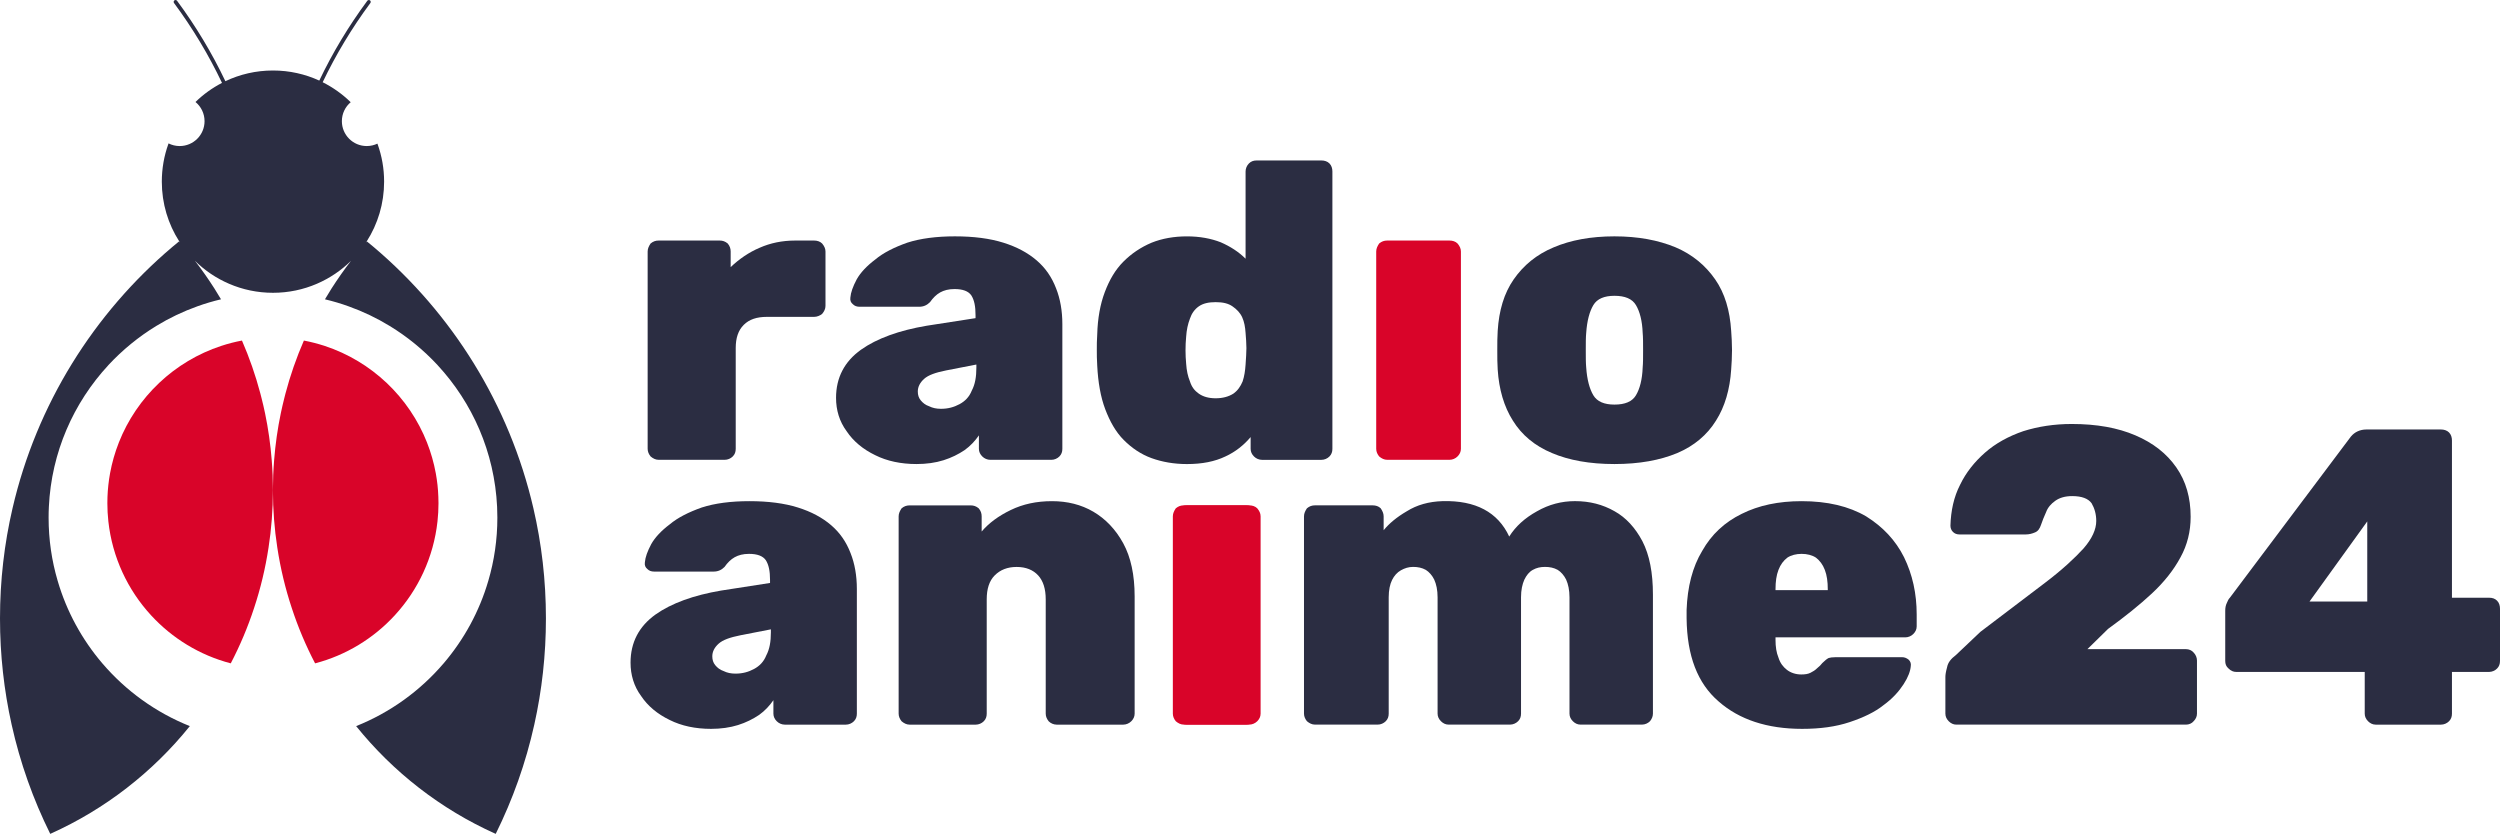 <svg width="256" height="86" viewBox="0 0 256 86" fill="none" xmlns="http://www.w3.org/2000/svg">
<path d="M27.145 42.334C27.036 41.811 26.916 41.291 26.784 40.776C26.746 40.609 26.703 40.443 26.657 40.28C26.164 38.419 25.532 36.609 24.777 34.873C24.056 35.008 23.35 35.191 22.668 35.416C17.862 36.989 14.005 40.648 12.164 45.326V45.33C11.769 46.334 11.467 47.384 11.269 48.47C11.126 49.257 11.037 50.063 11.005 50.884C10.998 51.097 10.994 51.315 10.994 51.532C10.994 52.16 11.029 52.776 11.095 53.384C11.498 57.074 13.083 60.411 15.467 63.005C17.625 65.353 20.443 67.094 23.63 67.927C24.575 66.117 25.378 64.218 26.021 62.252C26.68 60.26 27.176 58.198 27.498 56.078C27.796 54.16 27.947 52.194 27.947 50.194C27.947 49.167 27.908 48.152 27.827 47.148C27.699 45.512 27.471 43.904 27.145 42.334Z" fill="#D90429"/>
<path d="M33.266 35.428L33.262 35.428C32.568 35.199 31.851 35.013 31.118 34.873C30.351 36.633 29.715 38.459 29.219 40.346L29.219 40.35C29.18 40.49 29.145 40.629 29.111 40.776C28.983 41.28 28.866 41.788 28.758 42.3C28.428 43.881 28.196 45.501 28.068 47.148C27.987 48.152 27.947 49.167 27.947 50.194C27.947 52.194 28.099 54.16 28.397 56.079C28.719 58.199 29.215 60.261 29.874 62.253C30.518 64.218 31.32 66.118 32.266 67.927C35.452 67.094 38.269 65.354 40.428 63.005C42.812 60.412 44.397 57.075 44.8 53.385C44.866 52.776 44.901 52.16 44.901 51.532C44.901 51.311 44.897 51.09 44.886 50.873L44.886 50.869C44.859 50.052 44.769 49.253 44.626 48.47C44.428 47.385 44.126 46.335 43.731 45.331V45.327C41.897 40.664 38.052 37.009 33.266 35.428Z" fill="#D90429"/>
<path d="M37.885 0.038C37.799 -0.026 37.679 -0.003 37.614 0.078C35.698 2.667 34.056 5.401 32.695 8.252C31.252 7.589 29.645 7.219 27.953 7.219C26.209 7.219 24.556 7.612 23.079 8.314C21.712 5.441 20.059 2.685 18.13 0.079C18.066 -0.008 17.945 -0.026 17.859 0.038C17.775 0.101 17.755 0.223 17.819 0.309C19.735 2.898 21.375 5.634 22.732 8.487C21.732 9.005 20.817 9.664 20.019 10.444C20.585 10.909 20.946 11.618 20.946 12.409C20.946 13.816 19.806 14.955 18.399 14.956C17.988 14.955 17.601 14.858 17.259 14.684C17.252 14.711 17.244 14.738 17.232 14.765C16.802 15.963 16.57 17.258 16.57 18.603C16.57 20.851 17.221 22.944 18.349 24.707C18.376 24.754 18.403 24.8 18.438 24.847C18.403 24.804 18.364 24.762 18.329 24.723C18.108 24.905 17.891 25.083 17.674 25.265C9.612 32.083 3.744 41.413 1.283 52.048C0.442 55.668 0 59.444 0 63.323C0 67.06 0.411 70.699 1.19 74.195C2.062 78.122 3.399 81.87 5.143 85.385C5.159 85.381 5.171 85.374 5.186 85.37C10.767 82.862 15.647 79.064 19.438 74.354C15.946 72.959 12.876 70.734 10.473 67.92C8.399 65.49 6.822 62.622 5.903 59.471C5.298 57.42 4.977 55.25 4.977 53.005C4.977 52.633 4.984 52.265 5.004 51.897C5.267 46.308 7.531 41.246 11.089 37.401L11.089 37.397C12.535 35.839 14.19 34.482 16.015 33.37C16.019 33.37 16.019 33.366 16.023 33.366C17.341 32.56 18.748 31.89 20.225 31.362C21.008 31.079 21.81 30.843 22.632 30.649C22.415 30.277 22.186 29.909 21.957 29.544C21.333 28.568 20.667 27.618 19.961 26.703C20.961 27.692 22.143 28.494 23.453 29.056C24.833 29.653 26.352 29.982 27.953 29.982C29.554 29.982 31.073 29.653 32.453 29.056C33.767 28.49 34.953 27.684 35.953 26.696C35.244 27.61 34.577 28.564 33.949 29.544C33.721 29.909 33.492 30.277 33.275 30.649C34.108 30.847 34.926 31.087 35.721 31.378C37.182 31.901 38.577 32.568 39.883 33.366C39.887 33.366 39.887 33.37 39.891 33.37C41.717 34.482 43.372 35.839 44.818 37.397V37.401C48.376 41.246 50.635 46.308 50.903 51.893C50.922 52.261 50.93 52.633 50.93 53.006C50.93 55.25 50.608 57.42 50.004 59.471C49.085 62.622 47.508 65.49 45.434 67.92C43.031 70.734 39.961 72.959 36.469 74.354C40.259 79.064 45.135 82.862 50.721 85.37C50.736 85.374 50.748 85.381 50.763 85.385C52.504 81.87 53.841 78.122 54.713 74.195C55.492 70.699 55.903 67.06 55.903 63.323C55.903 59.444 55.461 55.668 54.62 52.048C52.163 41.428 46.31 32.11 38.267 25.297C38.038 25.107 37.81 24.913 37.577 24.727C37.539 24.765 37.504 24.804 37.469 24.847C37.5 24.8 37.531 24.754 37.558 24.707C38.682 22.944 39.333 20.851 39.333 18.603C39.333 17.258 39.101 15.967 38.67 14.769C38.666 14.746 38.659 14.731 38.647 14.707C38.318 14.866 37.946 14.955 37.554 14.955C36.147 14.955 35.008 13.816 35.008 12.409C35.008 11.63 35.356 10.932 35.911 10.467C35.074 9.646 34.105 8.954 33.042 8.42C34.395 5.591 36.025 2.877 37.926 0.309C37.989 0.223 37.971 0.102 37.885 0.038Z" fill="#2B2D42"/>
<path d="M67.441 47.084C67.139 47.084 66.88 46.955 66.621 46.739C66.448 46.523 66.319 46.264 66.319 45.962V25.755C66.319 25.453 66.448 25.194 66.621 24.934C66.88 24.719 67.139 24.632 67.441 24.632H73.698C74 24.632 74.259 24.719 74.518 24.934C74.734 25.194 74.82 25.453 74.82 25.755V27.352C75.683 26.532 76.676 25.841 77.798 25.366C78.877 24.891 80.085 24.632 81.423 24.632H83.365C83.667 24.632 83.969 24.719 84.185 24.934C84.4 25.194 84.53 25.453 84.53 25.755V31.325C84.53 31.627 84.4 31.886 84.185 32.145C83.969 32.318 83.667 32.447 83.365 32.447H78.531C77.496 32.447 76.719 32.706 76.158 33.268C75.597 33.829 75.338 34.606 75.338 35.642V45.962C75.338 46.264 75.252 46.523 75.036 46.739C74.82 46.955 74.518 47.084 74.216 47.084H67.441Z" fill="#2B2D42"/>
<path d="M93.854 47.518C92.257 47.518 90.833 47.216 89.624 46.611C88.373 46.007 87.38 45.186 86.69 44.15C85.956 43.157 85.611 41.991 85.611 40.739C85.611 38.667 86.474 37.026 88.157 35.817C89.797 34.651 92.084 33.831 94.889 33.356L99.895 32.579V32.276C99.895 31.37 99.766 30.722 99.463 30.247C99.162 29.815 98.6 29.599 97.737 29.599C97.133 29.599 96.659 29.729 96.27 29.945C95.882 30.161 95.537 30.506 95.234 30.938C94.932 31.24 94.587 31.413 94.112 31.413H88.028C87.726 31.413 87.51 31.326 87.337 31.154C87.122 30.981 87.035 30.765 87.078 30.463C87.122 29.945 87.337 29.34 87.726 28.606C88.114 27.916 88.761 27.225 89.624 26.577C90.444 25.886 91.566 25.325 92.904 24.85C94.242 24.418 95.882 24.202 97.781 24.202C99.722 24.202 101.362 24.418 102.743 24.85C104.124 25.282 105.246 25.886 106.152 26.663C107.059 27.441 107.706 28.39 108.137 29.513C108.569 30.593 108.785 31.845 108.785 33.183V45.964C108.785 46.266 108.698 46.525 108.483 46.741C108.267 46.957 107.965 47.086 107.663 47.086H101.405C101.103 47.086 100.801 46.957 100.586 46.741C100.37 46.525 100.24 46.266 100.24 45.964V44.582C99.852 45.143 99.377 45.661 98.773 46.093C98.126 46.525 97.435 46.87 96.615 47.129C95.796 47.389 94.846 47.518 93.854 47.518ZM96.356 41.862C97.09 41.862 97.694 41.689 98.255 41.387C98.816 41.085 99.248 40.653 99.507 40.005C99.852 39.358 99.981 38.58 99.981 37.63V37.328L96.874 37.933C95.796 38.148 95.062 38.408 94.63 38.796C94.199 39.185 93.983 39.617 93.983 40.092C93.983 40.437 94.069 40.739 94.285 40.998C94.501 41.257 94.76 41.473 95.148 41.603C95.493 41.775 95.882 41.862 96.356 41.862Z" fill="#2B2D42"/>
<path d="M121.549 47.52C120.211 47.52 119.003 47.304 117.924 46.915C116.845 46.527 115.896 45.879 115.076 45.059C114.256 44.238 113.652 43.159 113.177 41.907C112.702 40.655 112.443 39.144 112.357 37.46C112.314 36.812 112.314 36.294 112.314 35.819C112.314 35.344 112.314 34.826 112.357 34.221C112.4 32.624 112.659 31.156 113.134 29.904C113.608 28.651 114.213 27.615 115.033 26.795C115.852 25.974 116.802 25.327 117.924 24.852C119.003 24.42 120.211 24.204 121.549 24.204C122.843 24.204 124.008 24.42 125.001 24.809C125.994 25.24 126.857 25.802 127.547 26.493V17.555C127.547 17.253 127.677 16.95 127.892 16.735C128.108 16.519 128.367 16.432 128.669 16.432H135.315C135.617 16.432 135.919 16.519 136.135 16.735C136.35 16.95 136.437 17.253 136.437 17.555V45.965C136.437 46.268 136.35 46.527 136.135 46.743C135.919 46.959 135.617 47.088 135.315 47.088H129.23C128.928 47.088 128.626 46.959 128.41 46.743C128.194 46.527 128.065 46.268 128.065 45.965V44.757C127.374 45.577 126.511 46.268 125.476 46.743C124.397 47.261 123.102 47.52 121.549 47.52ZM124.483 40.784C125.217 40.784 125.821 40.611 126.296 40.309C126.727 40.007 127.029 39.575 127.245 39.057C127.418 38.539 127.504 37.978 127.547 37.33C127.59 36.682 127.633 36.121 127.633 35.646C127.633 35.171 127.59 34.653 127.547 34.092C127.504 33.487 127.418 32.969 127.202 32.494C126.986 32.019 126.641 31.674 126.209 31.372C125.778 31.069 125.217 30.94 124.483 30.94C123.75 30.94 123.189 31.069 122.757 31.372C122.325 31.674 122.023 32.106 121.851 32.624C121.635 33.185 121.506 33.789 121.462 34.48C121.376 35.387 121.376 36.337 121.462 37.244C121.506 37.934 121.635 38.539 121.851 39.057C122.023 39.618 122.325 40.007 122.757 40.309C123.189 40.611 123.75 40.784 124.483 40.784Z" fill="#2B2D42"/>
<path d="M142.046 47.084C141.744 47.084 141.485 46.955 141.226 46.739C141.053 46.523 140.924 46.264 140.924 45.962V25.755C140.924 25.453 141.053 25.194 141.226 24.934C141.485 24.719 141.744 24.632 142.046 24.632H148.433C148.735 24.632 149.037 24.719 149.252 24.934C149.468 25.194 149.598 25.453 149.598 25.755V45.962C149.598 46.264 149.468 46.523 149.252 46.739C149.037 46.955 148.735 47.084 148.433 47.084H142.046Z" fill="#D90429"/>
<path d="M165.318 47.518C162.772 47.518 160.658 47.129 158.932 46.395C157.162 45.661 155.824 44.539 154.918 43.071C154.012 41.646 153.494 39.876 153.365 37.846C153.322 37.242 153.322 36.594 153.322 35.86C153.322 35.126 153.322 34.478 153.365 33.874C153.494 31.802 154.012 30.031 155.005 28.606C155.997 27.181 157.335 26.059 159.104 25.325C160.83 24.591 162.902 24.202 165.318 24.202C167.735 24.202 169.806 24.591 171.576 25.325C173.302 26.059 174.639 27.181 175.632 28.606C176.625 30.031 177.142 31.802 177.272 33.874C177.315 34.478 177.358 35.126 177.358 35.86C177.358 36.594 177.315 37.242 177.272 37.846C177.142 39.876 176.625 41.646 175.718 43.071C174.812 44.539 173.474 45.661 171.748 46.395C169.979 47.129 167.864 47.518 165.318 47.518ZM165.318 41.43C166.397 41.43 167.131 41.128 167.519 40.48C167.907 39.832 168.166 38.883 168.21 37.63C168.253 37.199 168.253 36.594 168.253 35.86C168.253 35.126 168.253 34.522 168.21 34.09C168.166 32.838 167.907 31.888 167.519 31.24C167.131 30.593 166.397 30.29 165.318 30.29C164.283 30.29 163.549 30.593 163.161 31.24C162.772 31.888 162.513 32.838 162.427 34.09C162.384 34.522 162.384 35.126 162.384 35.86C162.384 36.594 162.384 37.199 162.427 37.63C162.513 38.883 162.772 39.832 163.161 40.48C163.549 41.128 164.283 41.43 165.318 41.43Z" fill="#2B2D42"/>
<path d="M72.81 74.635C71.214 74.635 69.79 74.333 68.581 73.728C67.33 73.124 66.337 72.303 65.647 71.267C64.913 70.274 64.568 69.108 64.568 67.856C64.568 65.784 65.431 64.143 67.114 62.934C68.754 61.768 71.041 60.948 73.846 60.473L78.852 59.696V59.393C78.852 58.487 78.722 57.839 78.42 57.364C78.118 56.932 77.557 56.716 76.694 56.716C76.09 56.716 75.615 56.846 75.227 57.062C74.839 57.278 74.493 57.623 74.191 58.055C73.889 58.357 73.544 58.53 73.069 58.53H66.985C66.683 58.53 66.467 58.444 66.294 58.271C66.078 58.098 65.992 57.882 66.035 57.58C66.078 57.062 66.294 56.457 66.683 55.723C67.071 55.032 67.718 54.342 68.581 53.694C69.401 53.003 70.523 52.442 71.861 51.967C73.199 51.535 74.839 51.319 76.737 51.319C78.679 51.319 80.319 51.535 81.7 51.967C83.081 52.399 84.203 53.003 85.109 53.78C86.015 54.557 86.663 55.507 87.094 56.63C87.526 57.709 87.742 58.962 87.742 60.3V73.081C87.742 73.383 87.655 73.642 87.439 73.858C87.224 74.074 86.922 74.203 86.62 74.203H80.362C80.06 74.203 79.758 74.074 79.542 73.858C79.326 73.642 79.197 73.383 79.197 73.081V71.699C78.809 72.26 78.334 72.778 77.73 73.21C77.082 73.642 76.392 73.987 75.572 74.246C74.752 74.505 73.803 74.635 72.81 74.635ZM75.313 68.979C76.047 68.979 76.651 68.806 77.212 68.504C77.773 68.201 78.204 67.77 78.463 67.122C78.809 66.474 78.938 65.697 78.938 64.747V64.445L75.831 65.05C74.752 65.266 74.019 65.525 73.587 65.913C73.156 66.302 72.94 66.734 72.94 67.209C72.94 67.554 73.026 67.856 73.242 68.115C73.458 68.374 73.717 68.59 74.105 68.72C74.45 68.892 74.839 68.979 75.313 68.979Z" fill="#2B2D42"/>
<path d="M93.143 74.203C92.841 74.203 92.582 74.074 92.323 73.858C92.15 73.642 92.021 73.383 92.021 73.081V52.874C92.021 52.571 92.15 52.312 92.323 52.053C92.582 51.837 92.841 51.751 93.143 51.751H99.4C99.702 51.751 99.961 51.837 100.22 52.053C100.436 52.312 100.522 52.571 100.522 52.874V54.428C101.256 53.564 102.248 52.83 103.5 52.226C104.751 51.621 106.132 51.319 107.729 51.319C109.282 51.319 110.707 51.665 111.958 52.399C113.209 53.133 114.245 54.212 115.022 55.637C115.799 57.062 116.187 58.875 116.187 61.077V73.081C116.187 73.383 116.058 73.642 115.842 73.858C115.626 74.074 115.324 74.203 115.022 74.203H108.204C107.902 74.203 107.599 74.074 107.384 73.858C107.211 73.642 107.082 73.383 107.082 73.081V61.38C107.082 60.3 106.823 59.48 106.305 58.918C105.787 58.357 105.053 58.055 104.104 58.055C103.155 58.055 102.421 58.357 101.86 58.918C101.299 59.48 101.04 60.3 101.04 61.38V73.081C101.04 73.383 100.954 73.642 100.738 73.858C100.522 74.074 100.22 74.203 99.918 74.203H93.143Z" fill="#2B2D42"/>
<path d="M121.534 74.201C121.232 74.201 120.973 74.072 120.714 73.856C120.542 73.64 120.412 73.381 120.412 73.079V52.872C120.412 52.569 120.542 52.31 120.714 52.051C120.973 51.836 121.232 51.749 121.534 51.749H127.921C128.223 51.749 128.525 51.836 128.741 52.051C128.957 52.31 129.086 52.569 129.086 52.872V73.079C129.086 73.381 128.957 73.64 128.741 73.856C128.525 74.072 128.223 74.201 127.921 74.201H121.534Z" fill="#D90429"/>
<path d="M121.221 74.201C120.919 74.201 120.66 74.072 120.402 73.856C120.229 73.64 120.099 73.381 120.099 73.079V52.872C120.099 52.569 120.229 52.31 120.402 52.051C120.66 51.836 120.919 51.749 121.221 51.749H127.608C127.91 51.749 128.212 51.836 128.428 52.051C128.644 52.31 128.773 52.569 128.773 52.872V73.079C128.773 73.381 128.644 73.64 128.428 73.856C128.212 74.072 127.91 74.201 127.608 74.201H121.221Z" fill="#D90429"/>
<path d="M134.651 74.2C134.349 74.2 134.09 74.07 133.831 73.854C133.658 73.638 133.529 73.379 133.529 73.077V52.87C133.529 52.568 133.658 52.309 133.831 52.05C134.09 51.834 134.349 51.748 134.651 51.748H140.563C140.865 51.748 141.167 51.834 141.383 52.05C141.556 52.309 141.685 52.568 141.685 52.87V54.295C142.246 53.604 143.023 52.956 144.058 52.352C145.094 51.704 146.302 51.359 147.726 51.316C151.092 51.229 153.38 52.438 154.545 54.943C155.192 53.906 156.141 53.043 157.393 52.352C158.601 51.661 159.896 51.316 161.277 51.316C162.787 51.316 164.125 51.661 165.333 52.352C166.498 53 167.448 54.036 168.181 55.418C168.915 56.842 169.26 58.656 169.26 60.901V73.077C169.26 73.379 169.131 73.638 168.958 73.854C168.742 74.07 168.44 74.2 168.138 74.2H161.838C161.536 74.2 161.277 74.07 161.061 73.854C160.845 73.638 160.716 73.379 160.716 73.077V61.16C160.716 60.426 160.586 59.822 160.371 59.347C160.155 58.915 159.853 58.569 159.507 58.354C159.119 58.138 158.688 58.051 158.213 58.051C157.738 58.051 157.35 58.138 156.961 58.354C156.573 58.569 156.314 58.915 156.098 59.347C155.883 59.822 155.753 60.426 155.753 61.16V73.077C155.753 73.379 155.667 73.638 155.451 73.854C155.235 74.07 154.933 74.2 154.631 74.2H148.331C148.029 74.2 147.77 74.07 147.554 73.854C147.338 73.638 147.209 73.379 147.209 73.077V61.16C147.209 60.426 147.079 59.822 146.863 59.347C146.648 58.915 146.346 58.569 146 58.354C145.612 58.138 145.18 58.051 144.706 58.051C144.231 58.051 143.843 58.181 143.454 58.397C143.066 58.613 142.764 58.958 142.548 59.39C142.332 59.822 142.203 60.426 142.203 61.16V73.077C142.203 73.379 142.117 73.638 141.901 73.854C141.685 74.07 141.383 74.2 141.081 74.2H134.651Z" fill="#2B2D42"/>
<path d="M184.532 74.635C180.95 74.635 178.102 73.685 175.987 71.828C173.83 69.972 172.751 67.165 172.708 63.322V62.459C172.794 60.084 173.312 58.055 174.304 56.414C175.254 54.73 176.591 53.478 178.361 52.614C180.087 51.751 182.115 51.319 184.488 51.319C187.121 51.319 189.322 51.837 191.091 52.874C192.817 53.953 194.112 55.335 194.975 57.062C195.838 58.832 196.269 60.775 196.269 62.934V64.143C196.269 64.445 196.14 64.704 195.924 64.92C195.708 65.136 195.406 65.266 195.104 65.266H181.813V65.525C181.813 66.215 181.899 66.82 182.115 67.338C182.288 67.899 182.59 68.288 182.978 68.59C183.366 68.892 183.884 69.065 184.445 69.065C184.834 69.065 185.136 69.022 185.395 68.892C185.654 68.763 185.869 68.633 186.085 68.417C186.301 68.245 186.474 68.072 186.603 67.899C186.862 67.64 187.078 67.468 187.25 67.381C187.38 67.338 187.639 67.295 187.984 67.295H194.759C195.018 67.295 195.234 67.381 195.449 67.554C195.622 67.727 195.708 67.942 195.665 68.201C195.622 68.72 195.406 69.324 194.932 70.058C194.457 70.792 193.81 71.526 192.86 72.217C191.997 72.908 190.832 73.469 189.408 73.944C187.984 74.419 186.387 74.635 184.532 74.635ZM181.813 60.43H187.164V60.343C187.164 59.566 187.078 58.918 186.862 58.357C186.646 57.796 186.344 57.407 185.956 57.105C185.567 56.846 185.049 56.716 184.488 56.716C183.927 56.716 183.41 56.846 183.021 57.105C182.633 57.407 182.331 57.796 182.115 58.357C181.899 58.918 181.813 59.566 181.813 60.343V60.43Z" fill="#2B2D42"/>
<path d="M200.329 74.202C200.027 74.202 199.768 74.072 199.552 73.856C199.336 73.64 199.207 73.381 199.207 73.079V69.323C199.207 69.107 199.25 68.805 199.38 68.33C199.466 67.855 199.768 67.466 200.286 67.077L202.789 64.703C205.421 62.717 207.622 61.033 209.391 59.694C211.16 58.356 212.455 57.147 213.361 56.154C214.224 55.16 214.656 54.211 214.656 53.347C214.656 52.656 214.483 52.052 214.181 51.534C213.836 51.059 213.189 50.8 212.196 50.8C211.463 50.8 210.902 50.972 210.47 51.275C210.038 51.577 209.693 51.965 209.521 52.44C209.305 52.915 209.132 53.347 209.003 53.736C208.873 54.124 208.701 54.383 208.399 54.513C208.097 54.642 207.794 54.729 207.406 54.729H200.674C200.372 54.729 200.156 54.642 199.984 54.47C199.811 54.297 199.725 54.081 199.725 53.822C199.768 52.311 200.07 50.886 200.717 49.634C201.321 48.382 202.185 47.302 203.263 46.352C204.342 45.402 205.68 44.668 207.19 44.15C208.701 43.675 210.341 43.416 212.153 43.416C214.699 43.416 216.857 43.805 218.669 44.582C220.482 45.359 221.863 46.439 222.855 47.864C223.848 49.288 224.322 50.972 224.322 52.915C224.322 54.426 223.977 55.808 223.287 57.06C222.596 58.356 221.604 59.608 220.352 60.773C219.101 61.939 217.59 63.148 215.864 64.4L213.75 66.473H223.848C224.15 66.473 224.452 66.603 224.624 66.818C224.84 67.034 224.97 67.337 224.97 67.639V73.079C224.97 73.381 224.84 73.64 224.624 73.856C224.452 74.072 224.15 74.202 223.848 74.202H200.329Z" fill="#2B2D42"/>
<path d="M243.27 74.203C242.968 74.203 242.709 74.074 242.493 73.858C242.277 73.642 242.148 73.383 242.148 73.081V68.806H228.986C228.684 68.806 228.425 68.677 228.209 68.461C227.95 68.245 227.864 67.986 227.864 67.683V62.545C227.864 62.243 227.907 61.984 228.036 61.725C228.123 61.509 228.209 61.336 228.338 61.207L240.724 44.713C241.112 44.238 241.673 43.979 242.32 43.979H249.958C250.261 43.979 250.563 44.066 250.778 44.281C250.994 44.497 251.08 44.8 251.08 45.102V61.207H254.878C255.223 61.207 255.482 61.293 255.698 61.509C255.914 61.725 256 62.027 256 62.33V67.683C256 67.986 255.914 68.245 255.698 68.461C255.482 68.677 255.18 68.806 254.878 68.806H251.08V73.081C251.08 73.383 250.994 73.642 250.778 73.858C250.563 74.074 250.261 74.203 249.958 74.203H243.27ZM236.494 61.596H242.407V53.392L236.494 61.596Z" fill="#2B2D42"/>
</svg>
